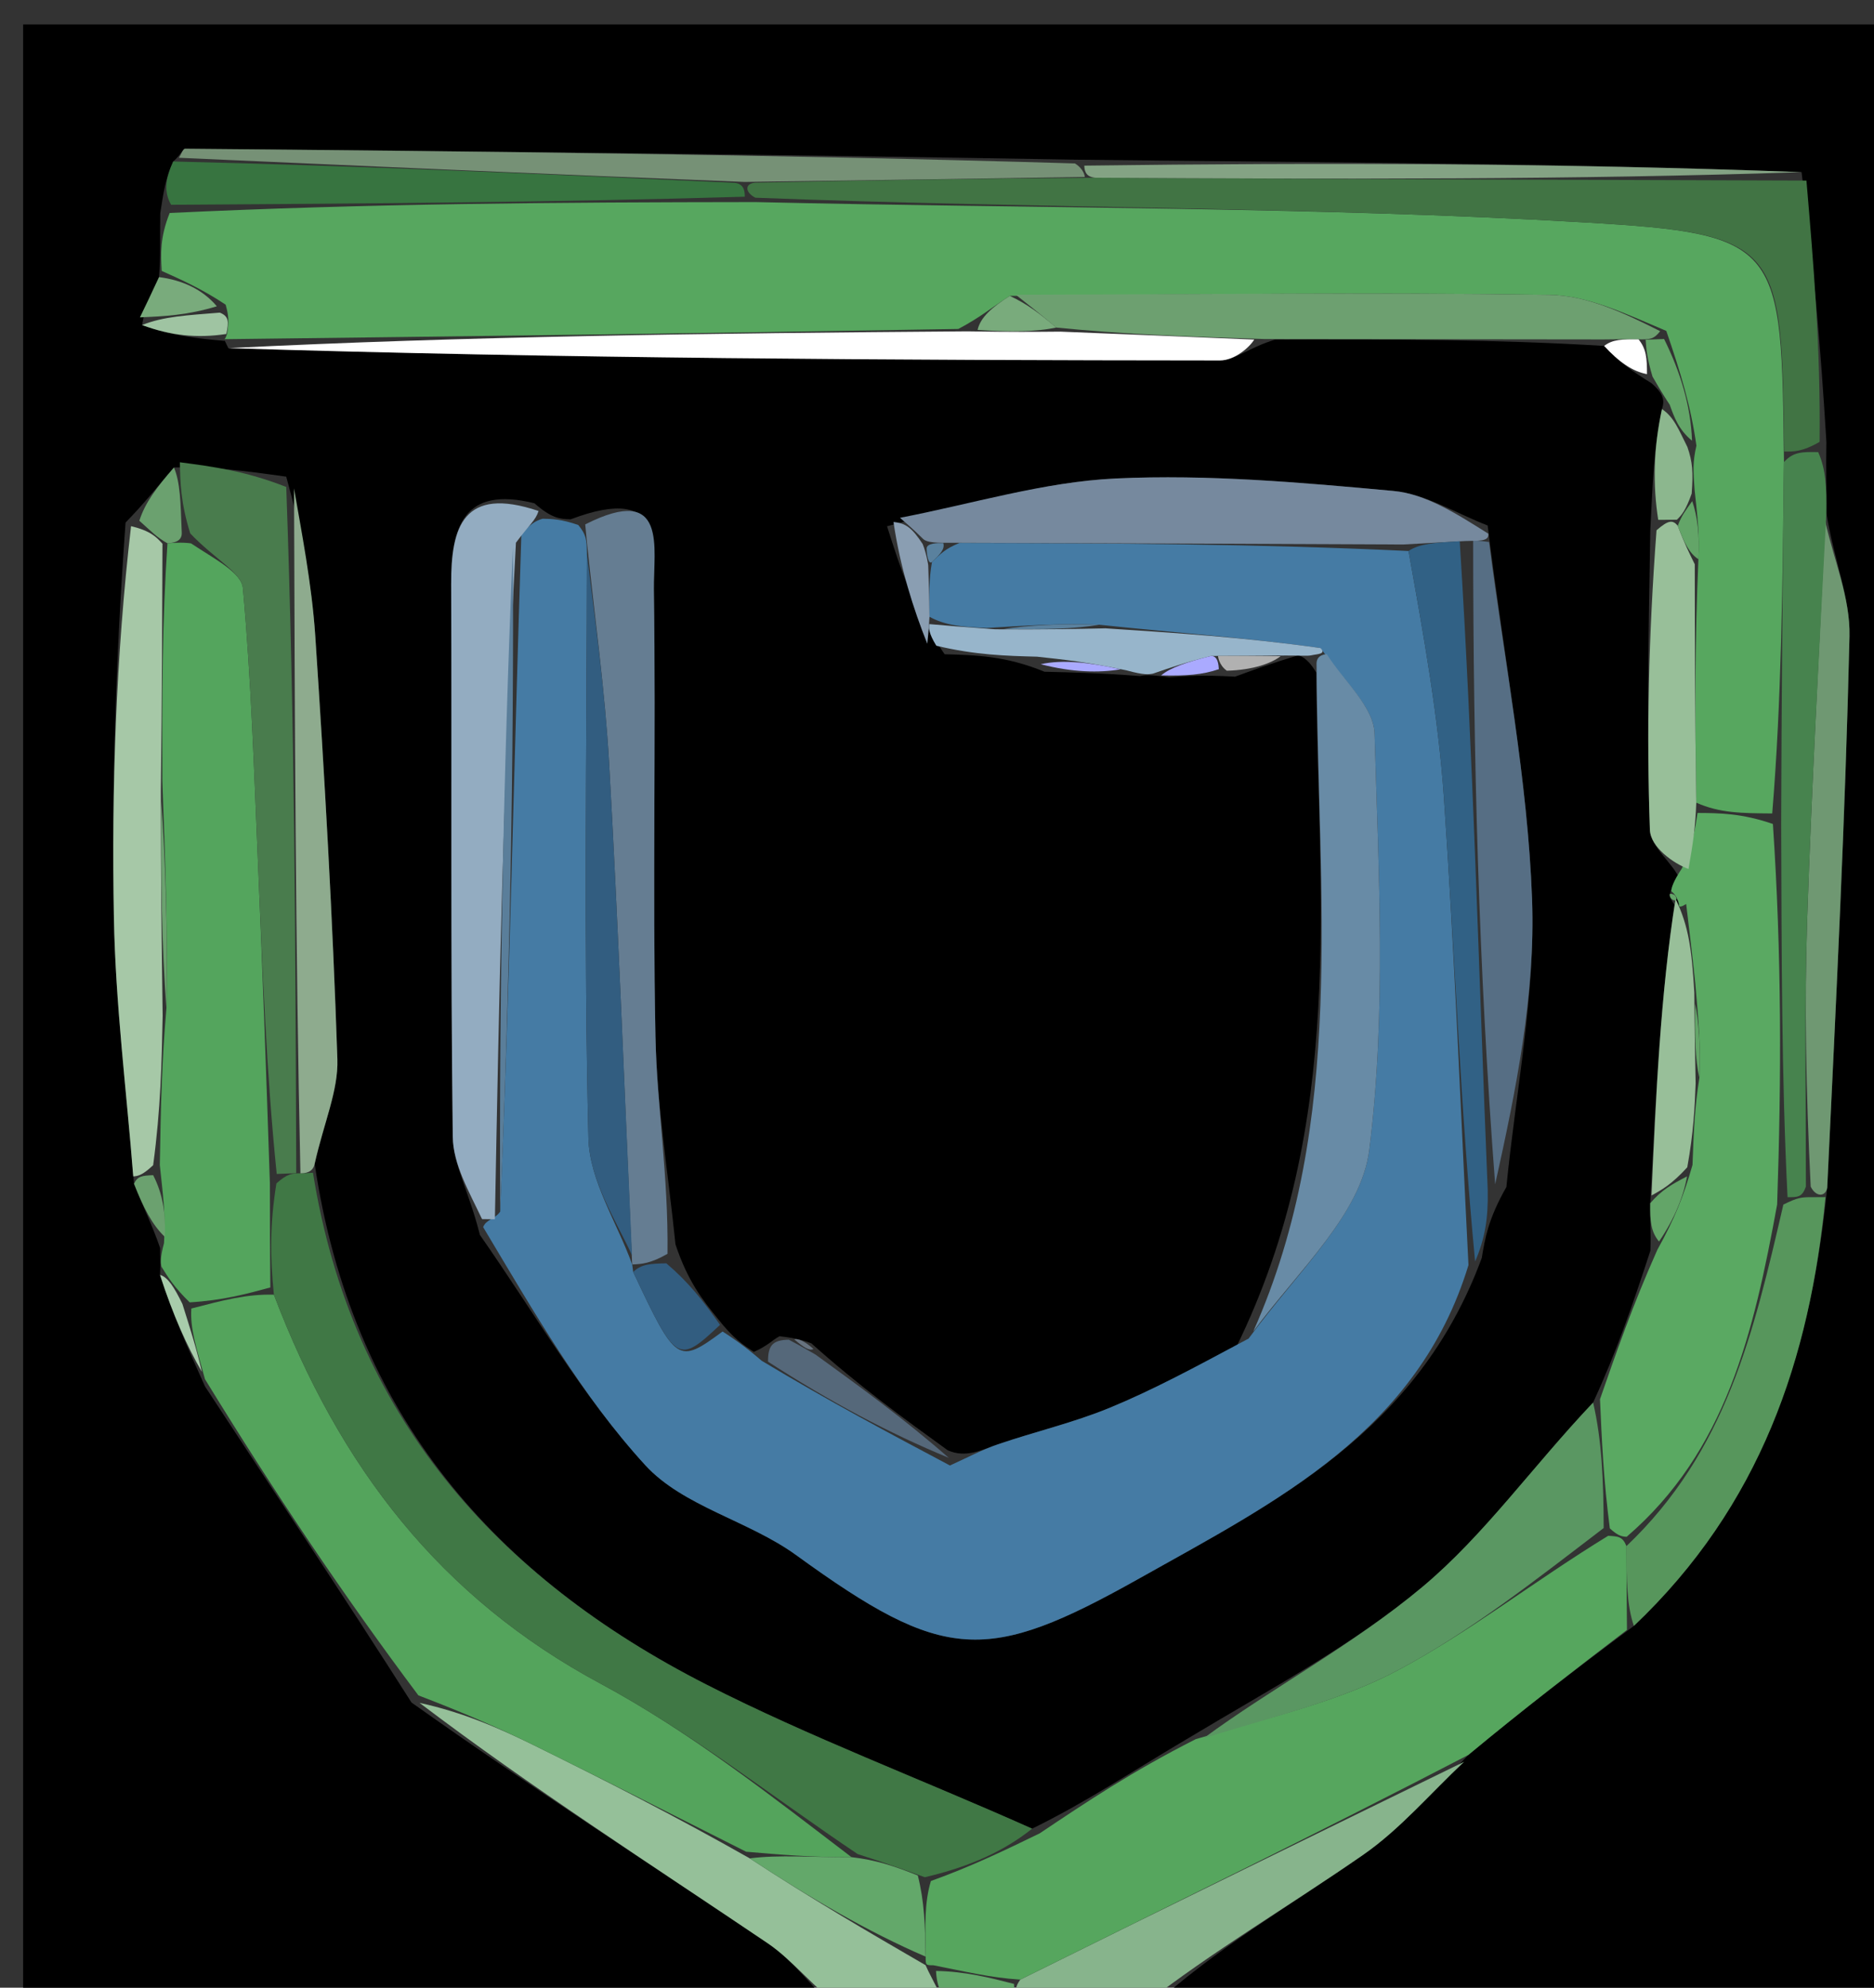 <svg xmlns="http://www.w3.org/2000/svg" xmlns:xlink="http://www.w3.org/1999/xlink" id="Layer_1" x="0px" y="0px" width="100%" viewBox="0 0 83 88" xml:space="preserve"><rect x="0" y="0" width="83" height="88" fill="#333333" stroke="none"/><path fill="#000000" opacity="1" stroke="none" d="M37,89  C25.016,89 13.032,89 1.024,89  C1.024,59.722 1.024,30.444 1.024,1.083  C28.574,1.083 56.149,1.083 83.862,1.083  C83.862,30.333 83.862,59.666 83.862,89  C73.242,89 62.59,89 51.128,88.757  C53.68,86.397 57.111,84.381 60.372,82.12  C62.022,80.975 63.365,79.387 65.034,77.695  C67.501,75.647 69.78,73.903 72.365,71.983  C77.977,66.659 80.163,60.156 80.928,52.583  C81.329,44.168 81.728,36.171 81.915,28.17  C81.955,26.483 81.219,24.777 80.89,22.7  C80.904,21.553 80.867,20.787 80.892,19.567  C80.639,15.407 80.323,11.701 79.791,7.621  C69.056,7.221 58.538,7.193 47.604,7.069  C34.191,6.837 21.193,6.701 8.196,6.584  C8.107,6.583 8.016,6.846 7.671,7.15  C7.331,7.899 7.246,8.484 7.099,9.431  C7.078,10.528 7.12,11.261 7.044,12.269  C6.683,13.046 6.44,13.548 6.292,14.391  C7.559,14.858 8.729,14.984 9.934,15.091  C9.968,15.072 9.913,15.017 10.114,15.413  C24.886,15.871 39.457,15.947 54.027,15.958  C54.685,15.958 55.344,15.373 56.468,15.038  C61.624,15.02 66.316,15.024 71.049,15.315  C71.7,16.025 72.309,16.447 73.16,16.975  C73.586,17.361 73.77,17.64 73.608,18.11  C73.231,19.873 73.2,21.444 73.093,23.477  C73.012,28.206 72.923,32.478 73.074,36.74  C73.101,37.502 74.118,38.229 74.394,38.929  C74.08,39.074 74.049,39.263 73.964,39.572  C73.91,39.692 74.061,39.907 74.187,40.091  C74.314,40.275 74.681,40.02 74.211,39.79  C73.542,44.015 73.344,48.471 73.088,53.271  C73.077,54.078 73.124,54.54 73.097,55.367  C72.303,57.804 71.584,59.875 70.559,62.094  C67.864,64.938 65.743,67.957 63.011,70.246  C59.931,72.826 56.301,74.747 52.564,76.993  C50.163,78.41 48.106,79.788 45.713,80.959  C40.678,78.714 35.861,76.907 31.305,74.588  C21.957,69.83 15.574,62.632 13.937,51.522  C14.341,49.712 14.989,48.289 14.943,46.89  C14.734,40.644 14.379,34.4 13.964,28.163  C13.808,25.82 13.345,23.498 12.677,21.103  C10.877,20.849 9.422,20.657 7.704,20.697  C6.937,21.583 6.433,22.239 5.561,23.136  C5.13,29.124 4.94,34.874 5.044,40.619  C5.113,44.444 5.601,48.261 5.935,52.406  C6.357,53.48 6.743,54.23 7.092,55.255  C7.086,55.712 7.118,55.893 7.086,56.444  C7.662,58.227 8.302,59.64 9.078,61.377  C12.2,66.148 15.187,70.595 18.226,75.375  C23.525,79.136 28.8,82.522 33.994,86.027  C35.142,86.802 36.006,87.998 37,89 M54.702,29.958  C55.506,29.662 56.31,29.366 57.5,29.013  C57.5,29.013 57.887,29.059 58.299,29.782  C58.358,39.647 59.649,49.645 54.751,59.649  C52.885,60.552 51.056,61.542 49.143,62.329  C47.544,62.987 45.838,63.383 44.196,63.944  C43.467,64.193 42.779,64.565 41.973,64.206  C40.021,62.794 38.069,61.381 35.938,59.475  C35.632,59.362 35.326,59.249 34.526,59.159  C34.208,59.322 34.014,59.578 33.389,59.851  C32.927,59.55 32.465,59.249 31.777,58.363  C31.123,57.553 30.469,56.744 29.917,55.092  C29.608,52.028 29.094,48.969 29.032,45.901  C28.898,39.304 29.057,32.7 28.96,26.102  C28.934,24.309 29.614,21.351 25.274,22.992  C24.862,22.983 24.449,22.974 23.671,22.281  C20.519,21.498 19.973,23.331 19.982,25.864  C20.014,34.019 19.951,42.174 20.053,50.327  C20.068,51.546 20.774,52.756 21.256,54.675  C23.66,58.106 25.773,61.804 28.579,64.867  C30.254,66.696 33.163,67.326 35.261,68.848  C41.83,73.613 43.688,73.682 50.476,69.872  C56.547,66.465 62.794,63.376 65.627,55.694  C65.771,54.827 65.915,53.961 66.718,52.553  C67.136,48.304 68.01,44.038 67.856,39.809  C67.663,34.522 66.625,29.265 65.889,23.265  C64.499,22.733 63.14,21.866 61.713,21.735  C57.629,21.36 53.505,20.994 49.423,21.183  C46.215,21.332 43.045,22.313 39.287,23.299  C39.87,25.129 40.453,26.96 41.837,28.965  C43.201,29.001 44.565,29.037 46.256,29.739  C47.477,29.767 48.698,29.795 50.494,29.93  C50.686,29.894 50.877,29.858 51.79,29.981  C52.525,29.928 53.26,29.875 54.702,29.958 z"></path><path fill="#87B48C" opacity="1" stroke="none" d="M64.847,77.999  C63.365,79.387 62.022,80.975 60.372,82.12  C57.111,84.381 53.68,86.397 50.66,88.757  C49.286,89 47.571,89 45.393,88.709  C44.923,88.223 44.917,88.027 45.188,87.642  C51.927,84.301 58.387,81.15 64.847,77.999 z"></path><path fill="#95C099" opacity="1" stroke="none" d="M37.417,89  C36.006,87.998 35.142,86.802 33.994,86.027  C28.8,82.522 23.525,79.136 18.582,75.39  C20.478,75.803 22.087,76.498 23.657,77.271  C26.798,78.818 29.917,80.408 33.207,82.274  C35.91,84.048 38.452,85.529 40.997,87.005  C41,87.001 40.99,87.007 41.112,87.259  C41.49,88.007 41.745,88.504 42,89  C40.611,89 39.222,89 37.417,89 z"></path><path fill="#63A86A" opacity="1" stroke="none" d="M42.375,89  C41.745,88.504 41.49,88.007 41.457,87.258  C42.757,87.281 43.834,87.556 44.91,87.832  C44.917,88.027 44.923,88.223 44.965,88.709  C44.25,89 43.5,89 42.375,89 z"></path><path fill="#457BA4" opacity="1" stroke="none" d="M24.036,22.965  C24.449,22.974 24.862,22.983 25.612,23.243  C25.966,23.681 25.983,23.867 25.995,24.517  C25.982,33.451 25.854,41.924 26.061,50.389  C26.107,52.273 27.335,54.128 28.007,56  C27.995,56.002 28.007,55.981 28.044,56.312  C29.95,60.362 30.025,60.405 32.004,58.948  C32.465,59.249 32.927,59.55 33.738,60.246  C36.749,62.054 39.411,63.467 42.073,64.881  C42.779,64.565 43.467,64.193 44.196,63.944  C45.838,63.383 47.544,62.987 49.143,62.329  C51.056,61.542 52.885,60.552 55.301,59.261  C57.524,56.232 60.288,53.73 60.643,50.923  C61.411,44.855 61.059,38.628 60.879,32.474  C60.844,31.284 59.503,30.133 58.487,28.691  C55.127,28.218 52.045,28.018 48.68,27.658  C46.946,27.594 45.494,27.692 43.681,27.803  C42.598,27.755 41.878,27.692 41.167,27.307  C41.155,26.33 41.133,25.677 41.279,24.877  C41.66,24.523 41.853,24.298 42.492,24.039  C49.356,24.051 55.754,24.078 62.383,24.394  C63.072,28.22 63.704,31.746 63.95,35.298  C64.427,42.193 64.688,49.104 65.039,56.008  C62.794,63.376 56.547,66.465 50.476,69.872  C43.688,73.682 41.83,73.613 35.261,68.848  C33.163,67.326 30.254,66.696 28.579,64.867  C25.773,61.804 23.66,58.106 21.398,54.326  C21.54,53.976 21.919,53.98 22.154,53.639  C22.578,43.491 22.766,33.684 23.091,23.676  C23.445,23.223 23.715,23.053 24.036,22.965 z"></path><path fill="#57A75F" opacity="1" stroke="none" d="M7.162,11.994  C7.12,11.261 7.078,10.528 7.515,9.429  C16.325,9.01 24.656,8.956 33.455,8.946  C46.032,9.238 58.161,9.143 70.243,9.85  C78.936,10.359 78.908,10.836 79.012,20.458  C78.951,25.956 78.905,30.986 78.492,36.014  C77.144,36.004 76.164,35.998 75.129,35.536  C75.07,31.714 75.066,28.348 75.223,24.759  C75.282,23.694 75.18,22.854 75.053,21.679  C74.996,20.9 74.964,20.454 75.135,19.731  C74.885,17.967 74.43,16.481 73.801,14.65  C71.96,13.869 70.299,13.079 68.627,13.055  C60.751,12.939 52.871,13.032 44.725,13.1  C43.939,13.6 43.42,14.051 42.444,14.564  C31.295,14.757 20.604,14.887 9.913,15.017  C9.913,15.017 9.968,15.072 10.059,14.767  C10.142,14.231 10.134,14 9.994,13.488  C8.963,12.803 8.062,12.398 7.162,11.994 z"></path><path fill="#56A65E" opacity="1" stroke="none" d="M45.188,87.642  C43.834,87.556 42.757,87.281 41.335,87.006  C40.99,87.007 41,87.001 40.998,86.621  C40.97,85.227 40.946,84.212 41.23,83.276  C43.043,82.626 44.546,81.896 46.05,81.166  C48.106,79.788 50.163,78.41 52.964,76.994  C56.465,75.974 59.384,75.296 61.937,73.933  C65.101,72.245 67.962,69.99 71.226,67.994  C71.682,68.019 71.864,68.028 72.036,68.449  C72.037,69.96 72.048,71.06 72.059,72.159  C69.78,73.903 67.501,75.647 65.034,77.695  C58.387,81.15 51.927,84.301 45.188,87.642 z"></path><path fill="#54A45C" opacity="1" stroke="none" d="M33.046,81.98  C29.917,80.408 26.798,78.818 23.657,77.271  C22.087,76.498 20.478,75.803 18.53,75.058  C15.187,70.595 12.2,66.148 9.078,61.058  C8.679,59.611 8.417,58.806 8.475,57.931  C9.856,57.573 10.914,57.286 12.13,57.318  C15.041,64.969 19.517,70.735 26.583,74.531  C30.582,76.68 34.198,79.543 37.714,82.221  C35.977,82.232 34.511,82.106 33.046,81.98 z"></path><path fill="#54A55D" opacity="1" stroke="none" d="M11.973,56.999  C10.914,57.286 9.856,57.573 8.401,57.658  C7.719,56.996 7.434,56.536 7.149,56.075  C7.118,55.893 7.086,55.712 7.264,55.035  C7.342,53.7 7.21,52.861 7.078,51.58  C7.12,49.082 7.162,47.025 7.372,44.62  C7.431,41.191 7.322,38.111 7.189,34.573  C7.176,30.768 7.186,27.421 7.418,24.054  C7.64,24.035 8.084,24.001 8.461,24.057  C9.507,24.754 10.695,25.347 10.758,26.042  C11.129,30.111 11.253,34.202 11.429,38.288  C11.626,42.852 11.789,47.418 11.954,52.401  C11.951,54.212 11.962,55.605 11.973,56.999 z"></path><path fill="#407845" opacity="1" stroke="none" d="M12.13,57.318  C11.962,55.605 11.951,54.212 12.242,52.392  C12.736,51.956 12.928,51.947 13.306,51.944  C13.492,51.948 13.862,51.92 13.862,51.92  C15.574,62.632 21.957,69.83 31.305,74.588  C35.861,76.907 40.678,78.714 45.713,80.959  C44.546,81.896 43.043,82.626 40.96,83.109  C39.582,82.604 38.784,82.344 37.986,82.084  C34.198,79.543 30.582,76.68 26.583,74.531  C19.517,70.735 15.041,64.969 12.13,57.318 z"></path><path fill="#5AA962" opacity="1" stroke="none" d="M72.046,68.037  C71.864,68.028 71.682,68.019 71.3,67.665  C71.022,65.529 70.943,63.738 70.864,61.947  C71.584,59.875 72.303,57.804 73.405,55.331  C74.176,53.943 74.565,52.958 74.962,51.571  C75.014,50.101 75.057,49.032 75.267,47.709  C75.331,46.32 75.228,45.185 75.086,43.55  C74.925,42.041 74.803,41.031 74.681,40.02  C74.681,40.02 74.314,40.275 74.361,40.035  C74.278,39.681 74.148,39.567 74.019,39.452  C74.049,39.263 74.08,39.074 74.501,38.429  C74.988,37.312 75.086,36.652 75.184,35.991  C76.164,35.998 77.144,36.004 78.522,36.479  C78.911,42.298 78.903,47.649 78.71,53.326  C77.665,59.033 76.448,64.252 72.046,68.037 z"></path><path fill="#417444" opacity="1" stroke="none" d="M79.026,19.99  C78.908,10.836 78.936,10.359 70.243,9.85  C58.161,9.143 46.032,9.238 33.455,8.753  C32.987,8.515 32.981,8.126 33.447,8.088  C38.625,7.979 43.336,7.906 48.511,7.868  C59.319,7.932 69.663,7.963 80.008,7.994  C80.323,11.701 80.639,15.407 80.591,19.562  C79.828,20.004 79.427,19.997 79.026,19.99 z"></path><path fill="#688BA6" opacity="1" stroke="none" d="M58.765,28.964  C59.503,30.133 60.844,31.284 60.879,32.474  C61.059,38.628 61.411,44.855 60.643,50.923  C60.288,53.73 57.524,56.232 55.507,58.948  C59.649,49.645 58.358,39.647 58.31,29.369  C58.32,28.956 58.765,28.964 58.765,28.964 z"></path><path fill="#769176" opacity="1" stroke="none" d="M48.047,7.834  C43.336,7.906 38.625,7.979 32.982,8.055  C24.008,7.702 15.967,7.344 7.926,6.985  C8.016,6.846 8.107,6.583 8.196,6.584  C21.193,6.701 34.191,6.837 47.609,7.236  C48.031,7.5 48.047,7.834 48.047,7.834 z"></path><path fill="#657D92" opacity="1" stroke="none" d="M26,24.053  C25.983,23.867 25.966,23.681 25.92,23.216  C29.614,21.351 28.934,24.309 28.96,26.102  C29.057,32.7 28.898,39.304 29.032,45.901  C29.094,48.969 29.608,52.028 29.564,55.509  C28.81,55.944 28.408,55.962 28.007,55.981  C28.007,55.981 27.995,56.002 27.981,55.579  C27.646,48.037 27.382,40.915 26.979,33.801  C26.794,30.544 26.335,27.302 26,24.053 z"></path><path fill="#497C4D" opacity="1" stroke="none" d="M13.12,51.939  C12.928,51.947 12.736,51.956 12.256,51.974  C11.789,47.418 11.626,42.852 11.429,38.288  C11.253,34.202 11.129,30.111 10.758,26.042  C10.695,25.347 9.507,24.754 8.426,23.616  C7.998,22.235 7.983,21.35 7.967,20.466  C9.422,20.657 10.877,20.849 12.678,21.56  C13.056,32.033 13.088,41.986 13.12,51.939 z"></path><path fill="#93ACC1" opacity="1" stroke="none" d="M21.919,53.98  C21.919,53.98 21.54,53.976 21.35,53.973  C20.774,52.756 20.068,51.546 20.053,50.327  C19.951,42.174 20.014,34.019 19.982,25.864  C19.973,23.331 20.519,21.498 23.853,22.623  C23.715,23.053 23.445,23.223 22.851,24.028  C22.289,34.38 22.104,44.18 21.919,53.98 z"></path><path fill="#5A9762" opacity="1" stroke="none" d="M70.559,62.094  C70.943,63.738 71.022,65.529 71.027,67.65  C67.962,69.99 65.101,72.245 61.937,73.933  C59.384,75.296 56.465,75.974 53.309,76.955  C56.301,74.747 59.931,72.826 63.011,70.246  C65.743,67.957 67.864,64.938 70.559,62.094 z"></path><path fill="#566E84" opacity="1" stroke="none" d="M65.951,23.995  C66.625,29.265 67.663,34.522 67.856,39.809  C68.01,44.038 67.136,48.304 66.221,52.434  C65.486,42.858 65.248,33.399 65.247,23.933  C65.483,23.925 65.951,23.995 65.951,23.995 z"></path><path fill="#76899E" opacity="1" stroke="none" d="M65.92,23.63  C65.951,23.995 65.483,23.925 64.888,23.953  C63.579,24.023 62.865,24.064 62.151,24.106  C55.754,24.078 49.356,24.051 42.245,24.03  C41.531,24.037 41.037,24.041 40.86,23.835  C40.408,23.394 40.133,23.159 39.859,22.924  C43.045,22.313 46.215,21.332 49.423,21.183  C53.505,20.994 57.629,21.36 61.713,21.735  C63.14,21.866 64.499,22.733 65.92,23.63 z"></path><path fill="#A6C8A7" opacity="1" stroke="none" d="M7.204,44.968  C7.162,47.025 7.12,49.082 6.783,51.586  C6.292,52.049 6.097,52.066 5.901,52.082  C5.601,48.261 5.113,44.444 5.044,40.619  C4.94,34.874 5.13,29.124 5.804,23.295  C6.675,23.501 6.936,23.787 7.196,24.073  C7.186,27.421 7.176,30.768 7.123,35.019  C7.123,38.939 7.163,41.953 7.204,44.968 z"></path><path fill="#6DA070" opacity="1" stroke="none" d="M44.992,13.051  C52.871,13.032 60.751,12.939 68.627,13.055  C70.299,13.079 71.96,13.869 73.529,14.662  C73.249,15.025 73.067,15.032 72.573,15.025  C71.842,15.017 71.424,15.023 71.007,15.028  C66.316,15.024 61.624,15.02 56.015,15.011  C52.387,14.899 49.677,14.791 46.782,14.502  C46.063,13.898 45.528,13.474 44.992,13.051 z"></path><path fill="#377440" opacity="1" stroke="none" d="M7.671,7.15  C15.967,7.344 24.008,7.702 32.515,8.093  C32.981,8.126 32.987,8.515 32.987,8.709  C24.656,8.956 16.325,9.01 7.578,9.066  C7.246,8.484 7.331,7.899 7.671,7.15 z"></path><path fill="#57965C" opacity="1" stroke="none" d="M72.036,68.449  C76.448,64.252 77.665,59.033 78.986,53.329  C79.632,53.005 79.815,53.004 80.212,53.003  C80.424,53.003 80.85,52.999 80.85,52.999  C80.163,60.156 77.977,66.659 72.365,71.983  C72.048,71.06 72.037,69.96 72.036,68.449 z"></path><path fill="#FFFFFF" opacity="1" stroke="none" d="M46.966,14.682  C49.677,14.791 52.387,14.899 55.55,15.034  C55.344,15.373 54.685,15.958 54.027,15.958  C39.457,15.947 24.886,15.871 10.114,15.413  C20.604,14.887 31.295,14.757 42.84,14.669  C44.785,14.702 45.875,14.692 46.966,14.682 z"></path><path fill="#6F9872" opacity="1" stroke="none" d="M80.928,52.583  C80.85,52.999 80.424,53.003 80.196,52.534  C79.986,48.278 79.915,44.487 80.041,40.703  C80.237,34.826 80.567,28.954 80.84,23.081  C81.219,24.777 81.955,26.483 81.915,28.17  C81.728,36.171 81.329,44.168 80.928,52.583 z"></path><path fill="#84A384" opacity="1" stroke="none" d="M48.511,7.868  C48.047,7.834 48.031,7.5 48.025,7.333  C58.538,7.193 69.056,7.221 79.791,7.621  C69.663,7.963 59.319,7.932 48.511,7.868 z"></path><path fill="#316185" opacity="1" stroke="none" d="M62.383,24.394  C62.865,24.064 63.579,24.023 64.652,23.961  C65.248,33.399 65.486,42.858 65.892,52.705  C65.915,53.961 65.771,54.827 65.333,55.851  C64.688,49.104 64.427,42.193 63.95,35.298  C63.704,31.746 63.072,28.22 62.383,24.394 z"></path><path fill="#8EAB8E" opacity="1" stroke="none" d="M13.306,51.944  C13.088,41.986 13.056,32.033 13.023,21.623  C13.345,23.498 13.808,25.82 13.964,28.163  C14.379,34.4 14.734,40.644 14.943,46.89  C14.989,48.289 14.341,49.712 13.937,51.522  C13.862,51.92 13.492,51.948 13.306,51.944 z"></path><path fill="#47834E" opacity="1" stroke="none" d="M80.89,22.7  C80.567,28.954 80.237,34.826 80.041,40.703  C79.915,44.487 79.986,48.278 79.984,52.535  C79.815,53.004 79.632,53.005 79.171,53.003  C78.903,47.649 78.911,42.298 78.889,36.482  C78.905,30.986 78.951,25.956 79.012,20.458  C79.427,19.997 79.828,20.004 80.529,20.016  C80.867,20.787 80.904,21.553 80.89,22.7 z"></path><path fill="#98BF99" opacity="1" stroke="none" d="M75.129,35.536  C75.086,36.652 74.988,37.312 74.784,38.472  C74.118,38.229 73.101,37.502 73.074,36.74  C72.923,32.478 73.012,28.206 73.368,23.476  C73.901,23.013 74.085,23.012 74.309,23.277  C74.588,24.023 74.825,24.503 75.062,24.982  C75.066,28.348 75.07,31.714 75.129,35.536 z"></path><path fill="#98BF99" opacity="1" stroke="none" d="M75.1,47.963  C75.057,49.032 75.014,50.101 74.73,51.679  C74.042,52.434 73.594,52.68 73.147,52.926  C73.344,48.471 73.542,44.015 74.211,39.79  C74.803,41.031 74.925,42.041 75.042,43.94  C75.057,45.873 75.079,46.918 75.1,47.963 z"></path><path fill="#55687A" opacity="1" stroke="none" d="M42.023,64.543  C39.411,63.467 36.749,62.054 34.015,60.284  C34.014,59.578 34.208,59.322 34.936,59.312  C35.59,59.652 35.847,59.82 36.118,59.969  C38.069,61.381 40.021,62.794 42.023,64.543 z"></path><path fill="#97B5CB" opacity="1" stroke="none" d="M58.487,28.691  C58.765,28.964 58.32,28.956 58.104,29.008  C57.887,29.059 57.5,29.013 56.912,29.022  C55.531,29.034 54.739,29.037 53.639,29.041  C52.577,29.303 51.823,29.562 51.069,29.822  C50.877,29.858 50.686,29.894 49.92,29.685  C48.207,29.317 47.068,29.195 45.929,29.073  C44.565,29.037 43.201,29.001 41.47,28.588  C41.121,28.018 41.139,27.824 41.157,27.63  C41.878,27.692 42.598,27.755 44.088,27.86  C46.226,27.875 47.595,27.847 48.963,27.818  C52.045,28.018 55.127,28.218 58.487,28.691 z"></path><path fill="#325D80" opacity="1" stroke="none" d="M28.044,56.312  C28.408,55.962 28.81,55.944 29.513,55.93  C30.469,56.744 31.123,57.553 31.891,58.655  C30.025,60.405 29.95,60.362 28.044,56.312 z"></path><path fill="#63A568" opacity="1" stroke="none" d="M72.885,15.039  C73.067,15.032 73.249,15.025 73.703,15.007  C74.43,16.481 74.885,17.967 74.94,19.512  C74.345,19.021 74.149,18.47 73.953,17.92  C73.77,17.64 73.586,17.361 73.189,16.67  C72.945,15.853 72.915,15.446 72.885,15.039 z"></path><path fill="#8CB78E" opacity="1" stroke="none" d="M73.608,18.11  C74.149,18.47 74.345,19.021 74.736,19.791  C74.964,20.454 74.996,20.9 74.925,21.852  C74.661,22.597 74.477,22.814 74.268,23.01  C74.085,23.012 73.901,23.013 73.443,23.015  C73.2,21.444 73.231,19.873 73.608,18.11 z"></path><path fill="#63A568" opacity="1" stroke="none" d="M73.088,53.271  C73.594,52.68 74.042,52.434 74.721,52.08  C74.565,52.958 74.176,53.943 73.479,54.965  C73.124,54.54 73.077,54.078 73.088,53.271 z"></path><path fill="#79AB7C" opacity="1" stroke="none" d="M7.044,12.269  C8.062,12.398 8.963,12.803 9.604,13.56  C8.295,13.959 7.246,14.005 6.197,14.05  C6.44,13.548 6.683,13.046 7.044,12.269 z"></path><path fill="#8A9EB2" opacity="1" stroke="none" d="M41.167,27.307  C41.139,27.824 41.121,28.018 41.07,28.501  C40.453,26.96 39.87,25.129 39.573,23.111  C40.133,23.159 40.408,23.394 40.864,24.082  C41.045,24.534 41.111,25.023 41.111,25.023  C41.133,25.677 41.155,26.33 41.167,27.307 z"></path><path fill="#A8CCAB" opacity="1" stroke="none" d="M7.086,56.444  C7.434,56.536 7.719,56.996 8.079,57.729  C8.417,58.806 8.679,59.611 8.942,60.734  C8.302,59.64 7.662,58.227 7.086,56.444 z"></path><path fill="#6BA16F" opacity="1" stroke="none" d="M5.935,52.406  C6.097,52.066 6.292,52.049 6.783,52.027  C7.21,52.861 7.342,53.7 7.302,54.761  C6.743,54.23 6.357,53.48 5.935,52.406 z"></path><path fill="#6BA16F" opacity="1" stroke="none" d="M7.418,24.054  C6.936,23.787 6.675,23.501 6.171,23.054  C6.433,22.239 6.937,21.583 7.704,20.697  C7.983,21.35 7.998,22.235 8.049,23.56  C8.084,24.001 7.64,24.035 7.418,24.054 z"></path><path fill="#9FC4A2" opacity="1" stroke="none" d="M6.292,14.391  C7.246,14.005 8.295,13.959 9.735,13.841  C10.134,14 10.142,14.231 10.025,14.786  C8.729,14.984 7.559,14.858 6.292,14.391 z"></path><path fill="#AAAAFF" opacity="1" stroke="none" d="M46.093,29.406  C47.068,29.195 48.207,29.317 49.633,29.631  C48.698,29.795 47.477,29.767 46.093,29.406 z"></path><path fill="#B1B1B1" opacity="1" stroke="none" d="M53.946,29.039  C54.739,29.037 55.531,29.034 56.719,29.051  C56.31,29.366 55.506,29.662 54.336,29.694  C53.969,29.431 53.946,29.039 53.946,29.039 z"></path><path fill="#AAAAFF" opacity="1" stroke="none" d="M53.639,29.041  C53.946,29.039 53.969,29.431 53.982,29.626  C53.26,29.875 52.525,29.928 51.429,29.901  C51.823,29.562 52.577,29.303 53.639,29.041 z"></path><path fill="#FFFFFF" opacity="1" stroke="none" d="M72.573,15.025  C72.915,15.446 72.945,15.853 72.946,16.564  C72.309,16.447 71.7,16.025 71.049,15.315  C71.424,15.023 71.842,15.017 72.573,15.025 z"></path><path fill="#63A568" opacity="1" stroke="none" d="M73.964,39.572  C74.148,39.567 74.278,39.681 74.234,39.851  C74.061,39.907 73.91,39.692 73.964,39.572 z"></path><path fill="#677380" opacity="1" stroke="none" d="M36.028,59.722  C35.847,59.82 35.59,59.652 35.183,59.3  C35.326,59.249 35.632,59.362 36.028,59.722 z"></path><path fill="#63A86A" opacity="1" stroke="none" d="M37.714,82.221  C38.784,82.344 39.582,82.604 40.65,83.031  C40.946,84.212 40.97,85.227 40.995,86.625  C38.452,85.529 35.91,84.048 33.207,82.274  C34.511,82.106 35.977,82.232 37.714,82.221 z"></path><path fill="#325D80" opacity="1" stroke="none" d="M25.995,24.517  C26.335,27.302 26.794,30.544 26.979,33.801  C27.382,40.915 27.646,48.037 27.993,55.577  C27.335,54.128 26.107,52.273 26.061,50.389  C25.854,41.924 25.982,33.451 25.995,24.517 z"></path><path fill="#5A7E9A" opacity="1" stroke="none" d="M22.154,53.639  C22.104,44.18 22.289,34.38 22.715,24.228  C22.766,33.684 22.578,43.491 22.154,53.639 z"></path><path fill="#5A819E" opacity="1" stroke="none" d="M48.68,27.658  C47.595,27.847 46.226,27.875 44.45,27.846  C45.494,27.692 46.946,27.594 48.68,27.658 z"></path><path fill="#5A819E" opacity="1" stroke="none" d="M41.279,24.877  C41.111,25.023 41.045,24.534 41.041,24.288  C41.037,24.041 41.531,24.037 41.779,24.046  C41.853,24.298 41.66,24.523 41.279,24.877 z"></path><path fill="#79AB7C" opacity="1" stroke="none" d="M46.782,14.502  C45.875,14.692 44.785,14.702 43.298,14.607  C43.42,14.051 43.939,13.6 44.725,13.1  C45.528,13.474 46.063,13.898 46.782,14.502 z"></path><path fill="#63A568" opacity="1" stroke="none" d="M74.309,23.277  C74.477,22.814 74.661,22.597 74.949,22.186  C75.18,22.854 75.282,23.694 75.223,24.759  C74.825,24.503 74.588,24.023 74.309,23.277 z"></path><path fill="#6BA16F" opacity="1" stroke="none" d="M7.372,44.62  C7.163,41.953 7.123,38.939 7.147,35.477  C7.322,38.111 7.431,41.191 7.372,44.62 z"></path><path fill="#63A568" opacity="1" stroke="none" d="M75.267,47.709  C75.079,46.918 75.057,45.873 75.08,44.439  C75.228,45.185 75.331,46.32 75.267,47.709 z"></path></svg>